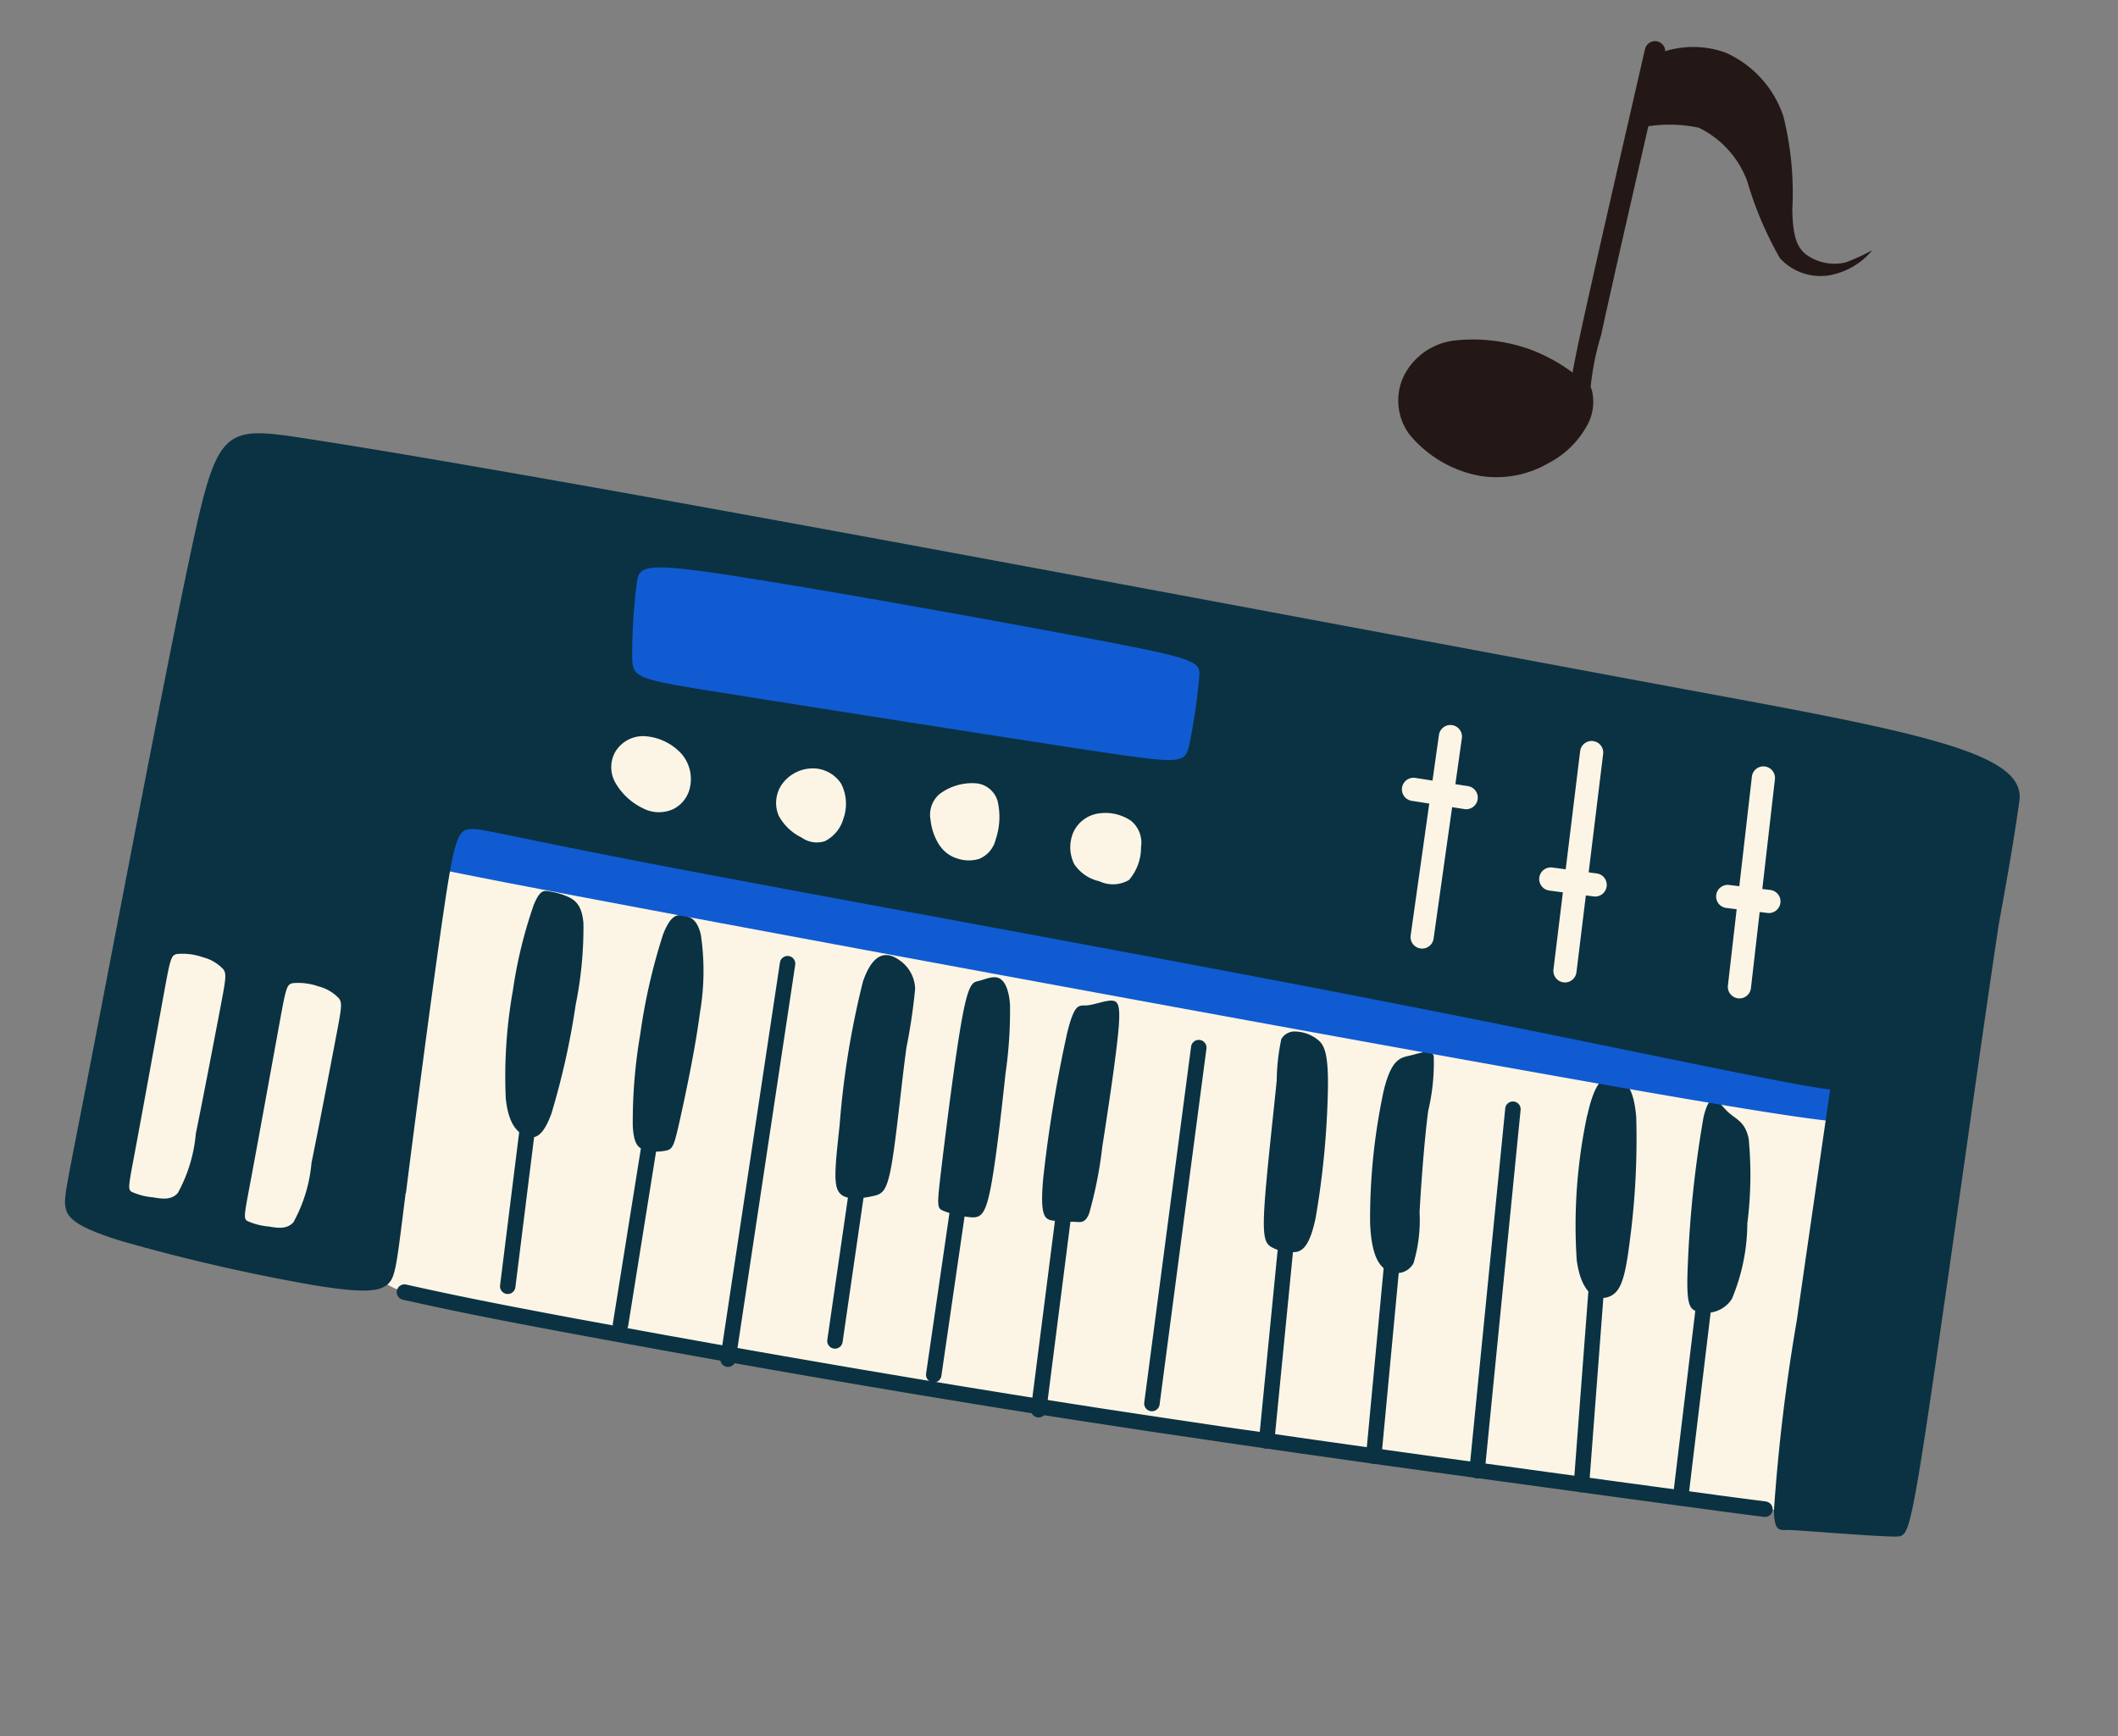 <svg xmlns="http://www.w3.org/2000/svg" xmlns:xlink="http://www.w3.org/1999/xlink" width="67.498" height="55.327" viewBox="0 0 67.498 55.327">
  <rect x="0" y="0" width="67.498" height="55.327" fill="#808080" stroke="none"/>
  <defs>
    <clipPath id="clip-path">
      <rect id="長方形_1571" data-name="長方形 1571" width="10.346" height="15.91" fill="#231815" stroke="rgba(0,0,0,0)" stroke-width="1"/>
    </clipPath>
    <clipPath id="clip-path-2">
      <rect id="長方形_1750" data-name="長方形 1750" width="61.257" height="31.25" fill="none"/>
    </clipPath>
  </defs>
  <g id="obj-12" transform="translate(-280.383 -1438.308)">
    <g id="グループ_4277" data-name="グループ 4277" transform="matrix(0.839, 0.545, -0.545, 0.839, 332.884, 1438.308)">
      <g id="グループ_4276" data-name="グループ 4276" transform="translate(0 0)" clip-path="url(#clip-path)">
        <path id="パス_5068" data-name="パス 5068" d="M3.344,4.4a.326.326,0,1,1,.612-.226l.011.029c1.251,3.424,2.5,6.843,3.169,8.607a8.441,8.441,0,0,0,.725,1.759.327.327,0,0,1-.437.485c-.1-.092-.206-.185-.9-2.012C5.866,11.308,4.611,7.87,3.353,4.428Z" transform="translate(-2.555 -3.046)" fill="#231815" stroke="rgba(0,0,0,0)" stroke-width="1"/>
        <path id="パス_5069" data-name="パス 5069" d="M4.451,48.643a5.43,5.43,0,0,0-1.544.124A5.4,5.4,0,0,0,.765,49.828,2.076,2.076,0,0,0,.01,51.6a1.811,1.811,0,0,0,1.172,1.527,3.8,3.8,0,0,0,2.6-.116A3.3,3.3,0,0,0,5.4,51.468a2.938,2.938,0,0,0,.372-1.652,1.548,1.548,0,0,0-.491-1.041c-.227-.173-.468-.131-.834-.133" transform="translate(0 -37.393)" fill="#231815" stroke="rgba(0,0,0,0)" stroke-width="1" fill-rule="evenodd"/>
        <path id="パス_5070" data-name="パス 5070" d="M4.882,1.07A3.026,3.026,0,0,1,6.542.047a3.4,3.4,0,0,1,2.636.7A10.093,10.093,0,0,1,11.045,3.1c.449.654.741.905,1.131.944a1.527,1.527,0,0,0,1.2-.475,6.484,6.484,0,0,0,.5-.785,2.285,2.285,0,0,1-.513,1.2,1.752,1.752,0,0,1-1.813.614A11.242,11.242,0,0,1,9.353,3.12a3.078,3.078,0,0,0-2.237-.6,4.5,4.5,0,0,0-1.385.848c-.276.152-.364-.09-.541-.423a10.777,10.777,0,0,1-.548-1.054c-.109-.3-.065-.474.239-.822" transform="translate(-3.528 0)" fill="#231815" stroke="rgba(0,0,0,0)" stroke-width="1" fill-rule="evenodd"/>
      </g>
    </g>
    <g id="グループ_4394" data-name="グループ 4394" transform="translate(288.997 1446.711) rotate(16)">
      <g id="グループ_4394-2" data-name="グループ 4394" clip-path="url(#clip-path-2)">
        <path id="パス_5372" data-name="パス 5372" d="M58.118,66.876c.167,2.516.757,7.523,1.208,10.007s.763,2.446,4.359,2.1S74.159,78,81.608,77.077s15.467-2.118,19.587-2.717,4.34-.6,4.391-.934a16.093,16.093,0,0,0-.48-3.238c-.411-2.232-1.114-6.027-1.5-8.208s-.459-2.748-.61-2.851-.38.257-7.442,1.087-20.957,2.13-28.277,2.891-8.065.981-8.566,1.1-.757.149-.59,2.664" transform="translate(-47.957 -48.821)" fill="#fcf5e6" fill-rule="evenodd"/>
        <path id="パス_5373" data-name="パス 5373" d="M81.965,102.922a.246.246,0,1,1,.486-.075l1.741,11.13a.246.246,0,0,1-.486.075Z" transform="translate(-67.692 -84.768)" fill="#0a3242"/>
        <path id="パス_5374" data-name="パス 5374" d="M105.674,101.357a.247.247,0,0,1,.49-.058l1.4,11.56a.247.247,0,1,1-.49.058Z" transform="translate(-87.273 -83.482)" fill="#0a3242"/>
        <path id="パス_5375" data-name="パス 5375" d="M143.757,97.226a.246.246,0,1,1,.488-.066l1.485,10.914a.246.246,0,0,1-.488.065Z" transform="translate(-118.726 -80.068)" fill="#0a3242"/>
        <path id="パス_5376" data-name="パス 5376" d="M162.829,97.876a.246.246,0,0,1,.488-.066l1.487,10.966a.246.246,0,0,1-.488.066Z" transform="translate(-134.477 -80.604)" fill="#0a3242"/>
        <path id="パス_5377" data-name="パス 5377" d="M181.436,95.627a.247.247,0,0,1,.488-.073l1.769,11.521a.247.247,0,0,1-.488.073Z" transform="translate(-149.843 -78.743)" fill="#0a3242"/>
        <path id="パス_5378" data-name="パス 5378" d="M221.72,92.626a.246.246,0,1,1,.484-.089l2.013,10.988a.246.246,0,1,1-.484.089Z" transform="translate(-183.112 -76.258)" fill="#0a3242"/>
        <path id="パス_5379" data-name="パス 5379" d="M241.027,89.758a.246.246,0,0,1,.484-.091l2.065,11.012a.246.246,0,0,1-.484.091Z" transform="translate(-199.057 -73.889)" fill="#0a3242"/>
        <path id="パス_5380" data-name="パス 5380" d="M278.411,87.141a.246.246,0,1,1,.482-.1l2.17,10.515a.246.246,0,0,1-.482.1Z" transform="translate(-229.932 -71.725)" fill="#0a3242"/>
        <path id="パス_5381" data-name="パス 5381" d="M299.293,84.622a.246.246,0,1,1,.486-.077l1.688,10.492a.246.246,0,1,1-.486.077Z" transform="translate(-247.18 -69.653)" fill="#0a3242"/>
        <path id="パス_5382" data-name="パス 5382" d="M259.886,84.985a.246.246,0,1,1,.484-.087l2.074,11.373a.246.246,0,1,1-.484.087Z" transform="translate(-214.633 -69.949)" fill="#0a3242"/>
        <path id="パス_5383" data-name="パス 5383" d="M124.9,95.923a.246.246,0,1,1,.488-.064l1.649,12.638a.246.246,0,1,1-.488.064Z" transform="translate(-103.149 -78.992)" fill="#0a3242"/>
        <path id="パス_5384" data-name="パス 5384" d="M201.49,89.948a.246.246,0,1,1,.488-.071l1.691,11.313a.246.246,0,1,1-.488.071Z" transform="translate(-166.405 -74.054)" fill="#0a3242"/>
        <path id="パス_5385" data-name="パス 5385" d="M79.406,103a15.563,15.563,0,0,1-.726-3.349,14.627,14.627,0,0,1-.115-2.806c.055-.535.188-.547.374-.563a2.277,2.277,0,0,1,.66.011c.233.048.46.166.649.662a12.36,12.36,0,0,1,.479,2.566,24.236,24.236,0,0,1,.213,3.545c-.056.823-.3.946-.588.917s-.638-.21-.946-.983" transform="translate(-64.863 -79.506)" fill="#0a3242" fill-rule="evenodd"/>
        <path id="パス_5386" data-name="パス 5386" d="M102.849,94.6a18.8,18.8,0,0,0,.179,3.237,16.414,16.414,0,0,0,.578,2.878c.2.575.378.632.611.622a1.392,1.392,0,0,0,.67-.192c.148-.107.155-.246.106-1.055s-.151-2.288-.326-3.438a7.856,7.856,0,0,0-.658-2.4c-.238-.426-.468-.456-.684-.437s-.418.085-.477.783" transform="translate(-84.926 -77.48)" fill="#0a3242" fill-rule="evenodd"/>
        <path id="パス_5387" data-name="パス 5387" d="M140.451,91.456A27.532,27.532,0,0,0,141,96.093c.236,1.365.333,1.912.607,2.08s.722-.041,1.011-.193.415-.246.318-1.153-.42-2.627-.572-3.707a18.834,18.834,0,0,0-.248-1.867,1.139,1.139,0,0,0-.729-.743c-.372-.134-.871-.14-.933.948" transform="translate(-115.991 -74.699)" fill="#0a3242" fill-rule="evenodd"/>
        <path id="パス_5388" data-name="パス 5388" d="M159.582,90.48c.117,1.191.488,3.562.683,4.773s.215,1.262.439,1.286a3.158,3.158,0,0,0,.928-.052c.274-.071.391-.208.313-1.085s-.352-2.493-.547-3.611a13.869,13.869,0,0,0-.473-2.169c-.16-.431-.364-.673-.569-.7s-.41.158-.582.257-.309.11-.192,1.3" transform="translate(-131.761 -73.437)" fill="#0a3242" fill-rule="evenodd"/>
        <path id="パス_5389" data-name="パス 5389" d="M179,88.626a43.288,43.288,0,0,0,.534,4.551c.221,1.174.4,1.245.625,1.232a4.752,4.752,0,0,0,.7-.155c.209-.046.357-.043.393-.383a13.173,13.173,0,0,0-.183-2.164c-.142-1.14-.35-2.738-.509-3.606s-.271-1-.477-.955-.507.288-.739.37-.4.009-.346,1.111" transform="translate(-147.825 -71.965)" fill="#0a3242" fill-rule="evenodd"/>
        <path id="パス_5390" data-name="パス 5390" d="M217.187,84.861c.188,1.02.5,2.909.721,3.923s.359,1.151.554,1.214a1.27,1.27,0,0,0,.7-.017c.251-.069.5-.2.424-1.255a27.179,27.179,0,0,0-.778-4.139c-.3-1.084-.506-1.259-.751-1.352a1.2,1.2,0,0,0-.736-.041.487.487,0,0,0-.357.349,6.654,6.654,0,0,0,.224,1.318" transform="translate(-179.181 -68.676)" fill="#0a3242" fill-rule="evenodd"/>
        <path id="パス_5391" data-name="パス 5391" d="M237.592,81.8a19.486,19.486,0,0,0,.736,4.159c.358,1.112.734,1.334,1.051,1.353a.593.593,0,0,0,.643-.472,4.807,4.807,0,0,0-.263-1.612c-.2-.879-.478-2.208-.625-3.171a6.6,6.6,0,0,0-.315-1.743c-.151-.186-.437.037-.715.194s-.548.247-.512,1.292" transform="translate(-196.221 -66.27)" fill="#0a3242" fill-rule="evenodd"/>
        <path id="パス_5392" data-name="パス 5392" d="M274.609,76.712a16.8,16.8,0,0,0,.951,4.533c.483,1.1,1.05,1.061,1.339.817s.3-.694.126-1.821a24.6,24.6,0,0,0-.894-3.886c-.357-.956-.709-1.066-1.018-1.038s-.572.195-.5,1.395" transform="translate(-226.787 -62.2)" fill="#0a3242" fill-rule="evenodd"/>
        <path id="パス_5393" data-name="パス 5393" d="M295.21,74.853a35.829,35.829,0,0,0,.811,4.635c.3,1.255.435,1.375.734,1.362a.964.964,0,0,0,.92-.69,6.309,6.309,0,0,0-.19-2.445,12.2,12.2,0,0,0-.7-2.6c-.269-.521-.569-.48-.907-.663s-.714-.589-.668.4" transform="translate(-243.807 -61.29)" fill="#0a3242" fill-rule="evenodd"/>
        <path id="パス_5394" data-name="パス 5394" d="M74.333,148.1a.246.246,0,0,1-.029-.492h0c.848-.053,1.7-.106,3.212-.238.755-.066,1.574-.142,2.392-.22,1.005-.1,2.089-.2,3.1-.305.915-.092,1.777-.181,2.622-.27.816-.086,1.615-.172,2.433-.262.773-.085,1.571-.174,2.363-.264.768-.087,1.547-.178,2.307-.268.7-.083,1.366-.163,2.044-.247.781-.1,1.438-.179,2.037-.256.675-.087,1.423-.185,2.2-.287.75-.1,1.531-.2,2.3-.308.7-.1,1.4-.191,2.1-.288l1.985-.278,1.969-.28,2.071-.3,3.472-.5,1.58-.23,1.951-.285c.608-.09,1.015-.152,1.421-.214a.253.253,0,0,1,.046,0,.246.246,0,0,1,.079.477.228.228,0,0,1-.051.013c-.382.059-.764.117-1.423.214l-1.952.285-1.58.23-3.472.5-2.071.3-1.971.28-1.985.277c-.649.09-1.343.185-2.105.288-.719.1-1.5.2-2.3.308-.729.1-1.475.194-2.2.287-.823.106-1.492.191-2.039.258-.65.08-1.316.161-2.046.247-.7.082-1.474.173-2.31.268-.759.086-1.556.176-2.365.264-.791.087-1.59.173-2.435.262-.815.086-1.678.174-2.624.27-.991.1-2.071.206-3.1.305-.93.089-1.767.167-2.4.222-1.48.129-2.353.184-3.225.238Z" transform="translate(-61.175 -117.529)" fill="#0a3242"/>
        <path id="パス_5395" data-name="パス 5395" d="M55.706,66.18c7.974-.749,23.575-2.263,31.384-3.09s7.827-.966,7.844-1.228a7.929,7.929,0,0,0,.009-1.027c-.026-.383-.1-.766-4-.636s-11.63.775-19.457,1.523-15.749,1.6-19.9,2.142-4.536.766-4.684,1.054a1.554,1.554,0,0,0,0,.975,1.519,1.519,0,0,0,.287.844c.192.174.54.192,8.514-.557" transform="translate(-38.67 -49.696)" fill="#105bd2" fill-rule="evenodd"/>
        <path id="パス_5396" data-name="パス 5396" d="M12.319,27.279c-.361-2.325-1.008-6.627-1.317-8.938s-.28-2.631.068-2.77,1.016-.1,6.181-.565,14.829-1.442,22.133-2.086,12.249-.958,14.721-1.21c.363-.037.671-.073.934-.113.359,2.629.726,5.337,1.007,7.369a59.426,59.426,0,0,0,.966,6.007c.192.653.348.566.592.488s3.291-.67,3.491-.792.27-.3-.122-3.368S59.545,10.911,59.189,8.3s-.313-2.317-.431-3.206c-.153-1.506-.258-2.58-.457-4S55.167-.174,48.446.479,28.44,2.368,19.3,3.265,5.162,4.719,2.576,5.049-.184,5.485.1,9.552s1.025,12.1,1.395,16.292.369,4.559.516,4.854.443.521,2.05.549a59.845,59.845,0,0,0,6.2-.333c1.679-.191,2.12-.4,2.3-.683s.11-.626-.251-2.951" transform="translate(0 0)" fill="#0a3242" fill-rule="evenodd"/>
        <path id="パス_5397" data-name="パス 5397" d="M229.377,22a.369.369,0,1,1,.731-.1L231,28.271a.369.369,0,1,1-.731.1Z" transform="translate(-189.436 -17.822)" fill="#fcf5e6"/>
        <path id="パス_5398" data-name="パス 5398" d="M226.034,32.422a.37.37,0,1,1-.09-.734l1.672-.209a.37.37,0,0,1,.089.735Z" transform="translate(-186.336 -25.996)" fill="#fcf5e6"/>
        <path id="パス_5399" data-name="パス 5399" d="M255.031,17.658a.369.369,0,1,1,.729-.116l1.1,6.921a.369.369,0,1,1-.729.116Z" transform="translate(-210.623 -14.231)" fill="#fcf5e6"/>
        <path id="パス_5400" data-name="パス 5400" d="M254.694,41.272a.37.37,0,1,1-.107-.732l1.41-.209a.37.37,0,0,1,.107.732Z" transform="translate(-209.999 -33.306)" fill="#fcf5e6"/>
        <path id="パス_5401" data-name="パス 5401" d="M286.529,13.459a.369.369,0,0,1,.729-.119l1.1,6.608a.369.369,0,1,1-.729.119Z" transform="translate(-236.636 -10.761)" fill="#fcf5e6"/>
        <path id="パス_5402" data-name="パス 5402" d="M286.652,35.424a.369.369,0,1,1-.116-.729l1.306-.209a.369.369,0,1,1,.116.729Z" transform="translate(-236.389 -28.478)" fill="#fcf5e6"/>
        <path id="パス_5403" data-name="パス 5403" d="M83.4,24.839c3-.383,9.028-.992,12.049-1.262s3.038-.2,3.134.357a18.4,18.4,0,0,1,.279,2.15c.009.549-.148.6-3.047.975s-8.54,1.071-11.457,1.428-3.108.375-3.308-.174a17.775,17.775,0,0,1-.522-2.3c-.113-.635-.131-.792,2.873-1.175" transform="translate(-66.479 -19.345)" fill="#105bd2" fill-rule="evenodd"/>
        <path id="パス_5404" data-name="パス 5404" d="M86.522,66.263a2.014,2.014,0,0,1-1.071-.548.994.994,0,0,1-.261-.949,1.033,1.033,0,0,1,.749-.723,1.75,1.75,0,0,1,1.3.218,1.234,1.234,0,0,1,.548.958,1,1,0,0,1-.348.827,1.1,1.1,0,0,1-.914.218" transform="translate(-70.33 -52.856)" fill="#fcf5e6" fill-rule="evenodd"/>
        <path id="パス_5405" data-name="パス 5405" d="M117.1,63.454a1.639,1.639,0,0,1-.888-.47,1.043,1.043,0,0,1-.174-.984,1.214,1.214,0,0,1,.766-.749,1.078,1.078,0,0,1,1.045.209,1.415,1.415,0,0,1,.374,1.062,1.151,1.151,0,0,1-.374.844.84.84,0,0,1-.749.087" transform="translate(-95.792 -50.544)" fill="#fcf5e6" fill-rule="evenodd"/>
        <path id="パス_5406" data-name="パス 5406" d="M144.262,58a1.858,1.858,0,0,1-.5-.705.874.874,0,0,1,.044-.862,1.734,1.734,0,0,1,.975-.644.786.786,0,0,1,.879.357,2.241,2.241,0,0,1,.27,1.184.887.887,0,0,1-.331.731,1.123,1.123,0,0,1-.688.183,1.023,1.023,0,0,1-.644-.244" transform="translate(-118.651 -46.059)" fill="#fcf5e6" fill-rule="evenodd"/>
        <path id="パス_5407" data-name="パス 5407" d="M170.238,56.085a1.207,1.207,0,0,1-.313-.971,1.048,1.048,0,0,1,.605-.8,1.458,1.458,0,0,1,1.062-.061.9.9,0,0,1,.537.72,1.575,1.575,0,0,1-.08,1.11,1.012,1.012,0,0,1-.9.3,1.292,1.292,0,0,1-.912-.3" transform="translate(-140.33 -44.748)" fill="#fcf5e6" fill-rule="evenodd"/>
        <path id="パス_5408" data-name="パス 5408" d="M17.761,125.567c-.166.091-.153.222-.03,1.456s.357,3.571.474,4.805.117,1.366.257,1.415a2.084,2.084,0,0,0,.708-.017c.288-.033.584-.066.724-.346a4.785,4.785,0,0,0,.032-1.983c-.091-1.177-.257-3-.348-4s-.106-1.16-.253-1.275a1.348,1.348,0,0,0-.74-.189,1.922,1.922,0,0,0-.824.132" transform="translate(-14.566 -103.595)" fill="#fcf5e6" fill-rule="evenodd"/>
        <path id="パス_5409" data-name="パス 5409" d="M39.592,124.858c-.166.091-.153.222-.03,1.456s.357,3.571.474,4.805.117,1.366.257,1.415a2.079,2.079,0,0,0,.708-.017c.288-.033.584-.066.724-.346a4.787,4.787,0,0,0,.032-1.983c-.091-1.176-.257-3-.348-4s-.106-1.16-.253-1.275a1.348,1.348,0,0,0-.74-.189,1.924,1.924,0,0,0-.824.132" transform="translate(-32.597 -103.009)" fill="#fcf5e6" fill-rule="evenodd"/>
      </g>
    </g>
  </g>
</svg>
